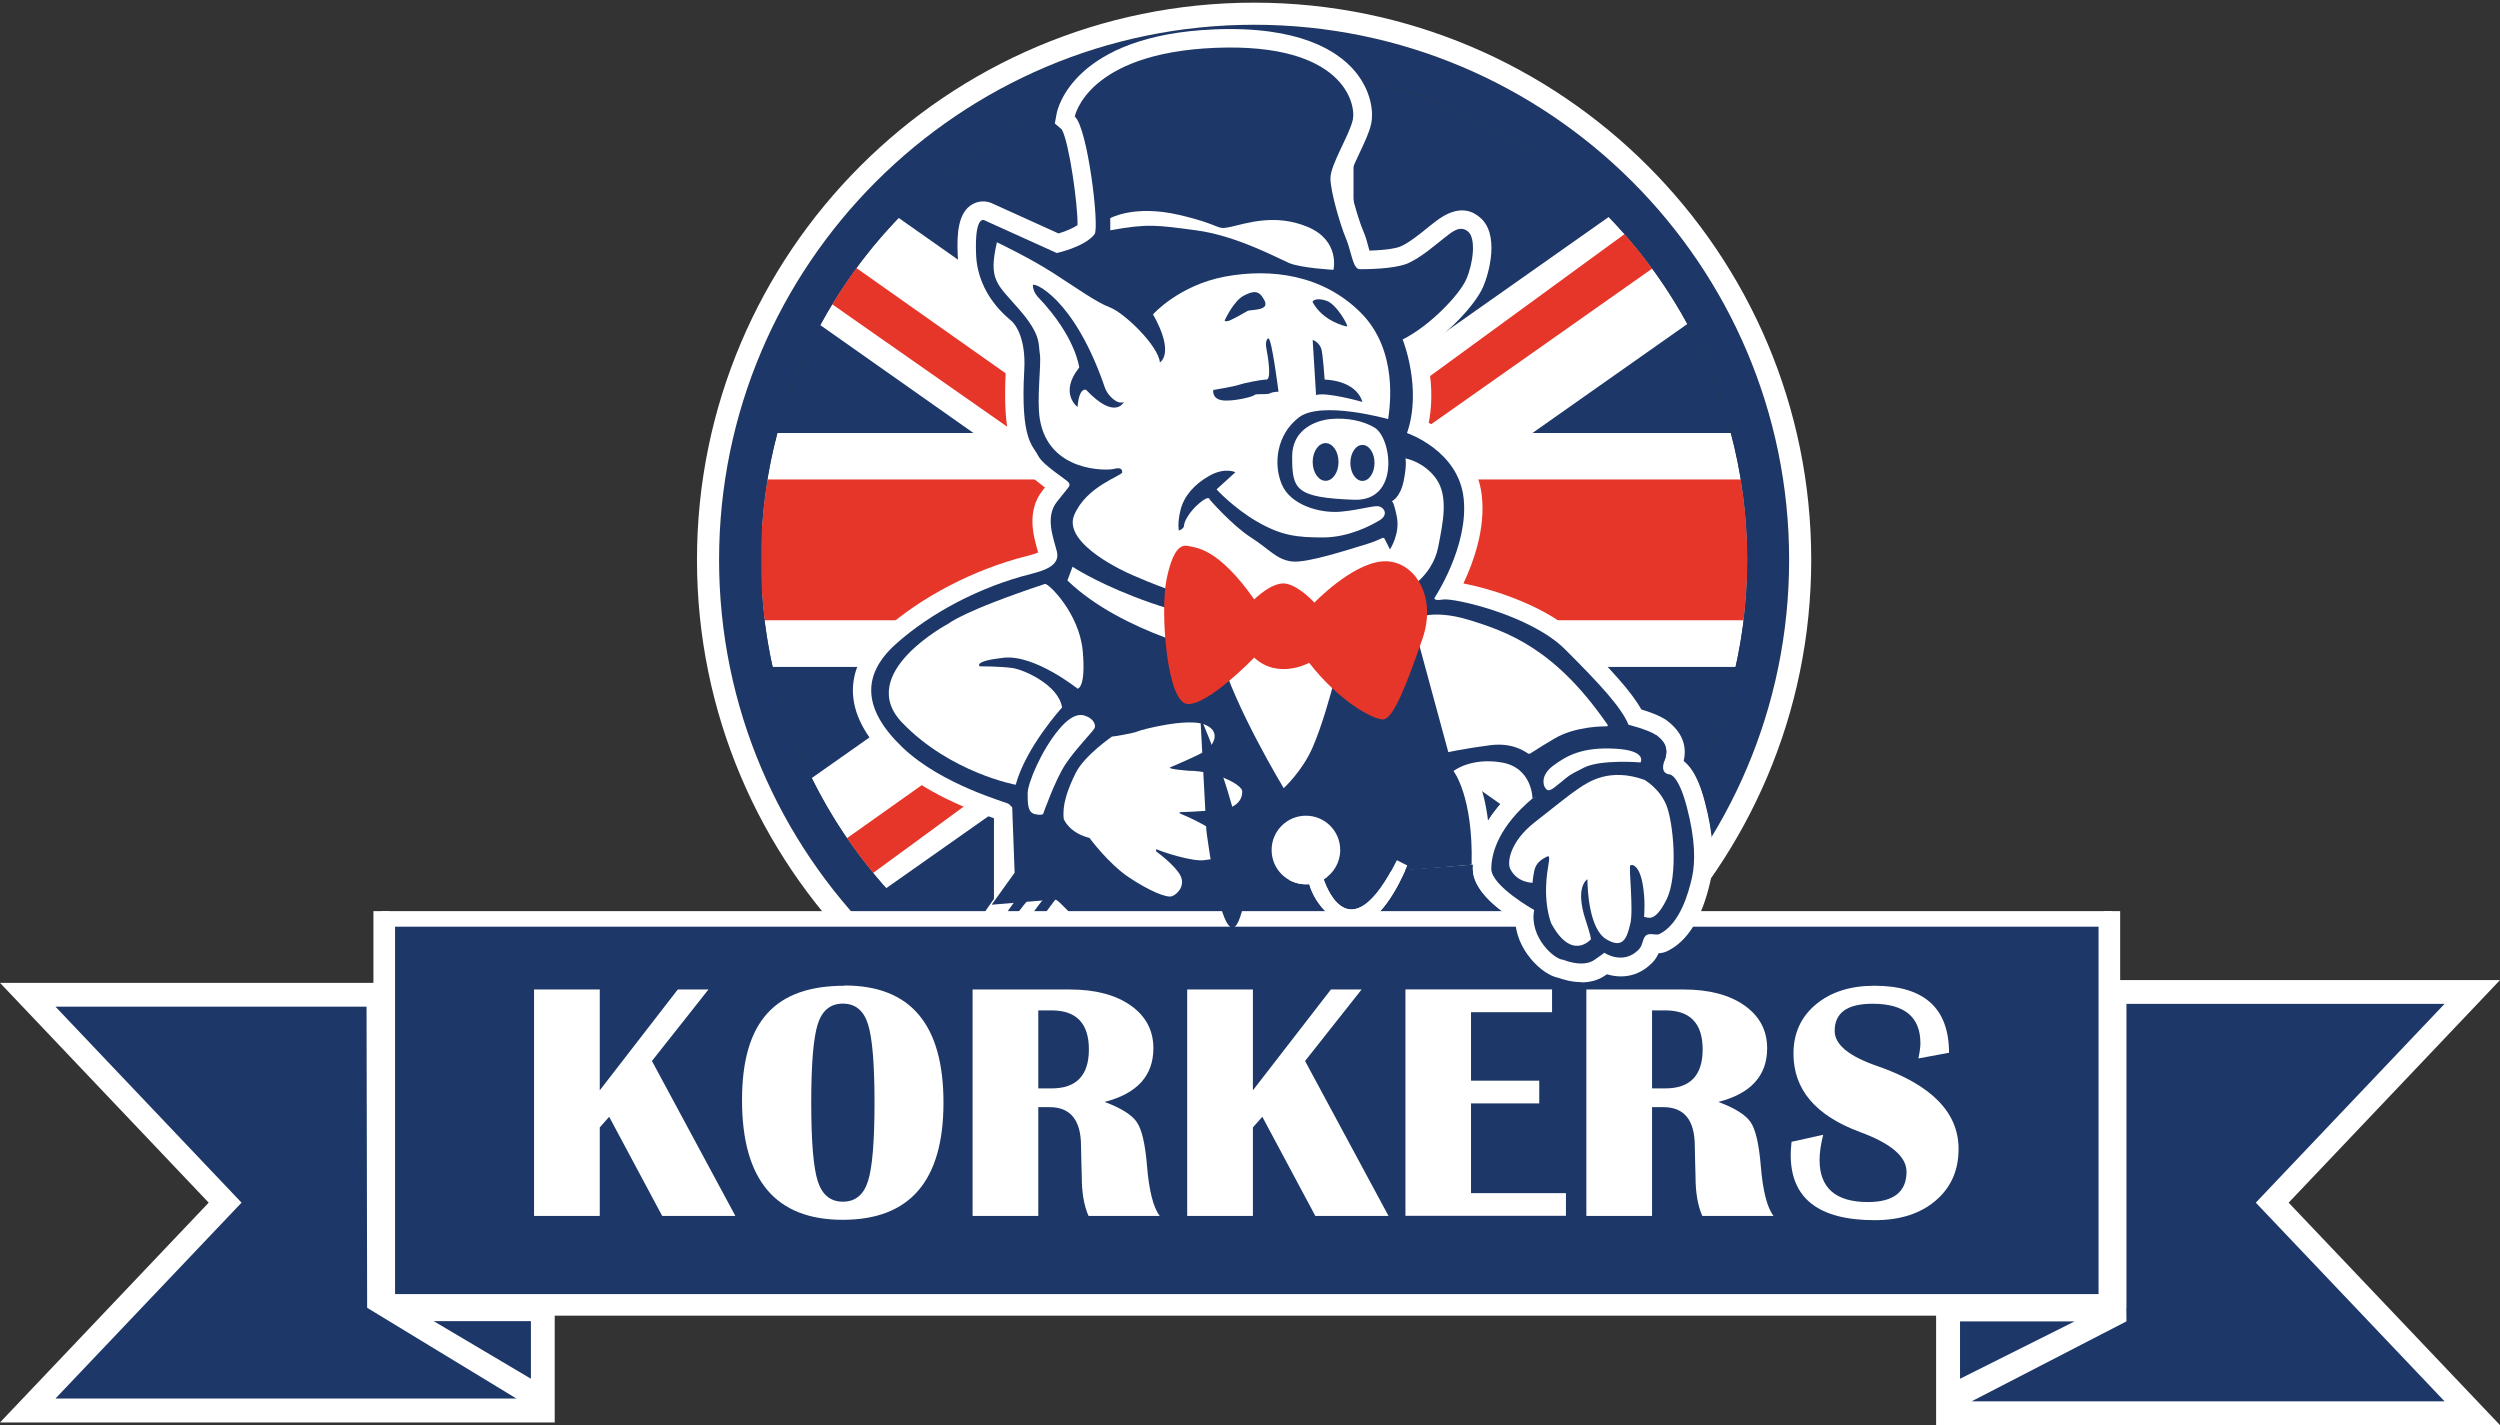 <?xml version="1.0" encoding="UTF-8"?><svg id="Layer_1" xmlns="http://www.w3.org/2000/svg" xmlns:xlink="http://www.w3.org/1999/xlink" viewBox="0 0 207 118"><rect x="0" y="0" width="207" height="118" fill="#333333" stroke="none"/><defs><style>.cls-1{clip-path:url(#clippath);}.cls-2{fill:none;}.cls-2,.cls-3,.cls-4,.cls-5{stroke-width:0px;}.cls-6{clip-path:url(#clippath-1);}.cls-3{fill:#1d3768;}.cls-4{fill:#fff;}.cls-5{fill:#e63629;}</style><clipPath id="clippath"><path class="cls-2" d="m103.84,2.05c-24.43,0-44.3,19.87-44.3,44.3s19.87,44.3,44.3,44.3,44.3-19.87,44.3-44.3S128.27,2.05,103.84,2.05h0Z"/></clipPath><clipPath id="clippath-1"><circle class="cls-2" cx="103.84" cy="46.35" r="40.84"/></clipPath></defs><g id="KORKERS_RIBBON"><g class="cls-1"><path class="cls-4" d="m103.84,2.05c24.43,0,44.3,19.87,44.3,44.3s-19.87,44.3-44.3,44.3-44.3-19.87-44.3-44.3S79.42,2.05,103.84,2.05m0-1.6c-25.31,0-45.9,20.59-45.9,45.9s20.59,45.9,45.9,45.9,45.9-20.59,45.9-45.9S129.16.45,103.84.45h0Z"/><circle class="cls-3" cx="103.84" cy="46.35" r="40.84"/><g class="cls-6"><polygon class="cls-4" points="144.72 35.85 126.89 35.85 144.72 23.3 144.72 16.67 135.04 16.67 112.07 32.85 112.07 1.76 95.64 1.76 95.64 32.99 72.46 16.67 63.08 16.67 63.08 23.51 80.6 35.85 63.08 35.85 63.08 55.22 80.29 55.22 63.08 67.33 63.08 74.4 72.16 74.4 95.64 57.87 95.64 74.4 112.07 74.4 112.07 58.01 135.33 74.4 144.72 74.4 144.72 67.55 127.21 55.22 144.72 55.22 144.72 35.85"/><path class="cls-5" d="m63.08,74.4l27.09-19.21h5.46l-26.23,19.21h-6.33,0Zm48.98-38.62h5.51l27.14-19.11h-6.48l-26.18,19.11h0Zm32.66,38.53v-4.51l-20.61-14.61h-6.48l27.09,19.12h0Zm-54.55-38.53l-27.09-19.11v4.45l20.97,14.67h6.12Zm54.55,15.58v-11.66h-35.92V1.76h-9.9v37.94h-35.82v11.66h35.82v23.04h9.9v-23.04h35.92Z"/></g><path class="cls-3" d="m103.84,5.51c22.56,0,40.84,18.29,40.84,40.84s-18.29,40.84-40.84,40.84-40.84-18.29-40.84-40.84S81.29,5.51,103.84,5.51m0-3.46c-11.83,0-22.96,4.61-31.33,12.98-8.37,8.37-12.98,19.49-12.98,31.33s4.61,22.96,12.98,31.33c8.37,8.37,19.49,12.98,31.33,12.98s22.96-4.61,31.33-12.98c8.37-8.37,12.98-19.49,12.98-31.33s-4.61-22.96-12.98-31.33c-8.37-8.37-19.49-12.98-31.33-12.98h0Z"/><path class="cls-4" d="m91.92,18.07s1.99-1.14,5.69-.28c3.69.85,2.99,1.28,4.27,1s3.69-1.14,6.4,0,2.13,3.55,2.13,3.55c0,0-2.7-.14-3.69-.57-1-.43-4.41-2.27-7.68-2.7-3.27-.43-3.98-.57-7.11,0v-1h0Z"/><path class="cls-4" d="m82.54,20.06s2.7,1.28,4.69,2.56c1.99,1.28,3.55,2.41,4.69,2.84,1.14.43,3.98,3.13,4.12,4.55,0,0,1.28-.71-.57-3.98,0,0,2.13-2.41,5.97-3.13,3.84-.71,8.1-.14,11.23,2.99,3.13,3.13,2.41,7.82,2.27,8.81,0,0-5.54-1.56-7.39-.14-1.85,1.42-2.13,3.84-1.42,5.54.71,1.71,3.13,2.41,4.83,2.27s2.84-.57,3.27-.43.71.71,0,1.14c-.71.43-2.56,1.42-4.69,1.42s-3.41-.14-5.4-1.28c-1.99-1.14-3.41-2.7-3.41-2.7l1.56-1.42s-.85-.43-2.13.28c-1.28.71-2.13,1.71-2.41,2.84s-.14,1.71-.14,1.71c0,0,.43-.14.43-.43s.43-1.14,1.28-1.85.85-.28.85-.28c0,0,1.85,2.13,3.41,3.13s2.13,1.85,3.41,1.99c1.28.14,4.69-1,6.11-1.42,1.42-.43,1.42-.71,1.56-.43s.43.85.43.85c0,0,.85-1.28.57-2.7-.28-1.42-.43-1.28-.43-1.28,0,0,.71-.28,1-1.71.28-1.42.14-1.85.14-1.85,0,0,1.56.28,2.56,1.71s.57,3.55.14,5.69c-.43,2.13-2.56,4.83-9.38,5.69-6.82.85-16.2-3.55-16.2-3.55,0,0-5.54-2.41-4.55-4.83,1-2.41,3.98-3.27,3.98-3.55s-.14-.43-.71-.28c-.57.14-5.38.28-6.11-4.12-.28-1.71.14-4.55,0-5.4-.14-.85.14-1.56-1.71-3.69-1.85-2.13-2.56-2.41-1.85-5.54h0Z"/><path class="cls-4" d="m88.8,46.93s.01,0,.04.02c.62.4,9.03,5.66,22.56,5.52,0,0-1.21,5.91-2.7,9.38-.85,1.99-2.41,3.41-2.41,3.41,0,0-4.12-6.82-5.26-11.09,0,0-8.06-1.7-12.62-6.08l-.03-.03.43-1.14h0Z"/><path class="cls-4" d="m86.52,48.35c.27-.09,2.84,2.41,3.13,5.54.28,3.13-.43,3.13-.43,3.13,0,0-3.55-2.84-6.11-2.56s-1.99.71-1.99.71c0,0,1.71,0,2.7.14s3.84,1.42,4.12,3.27c0,0-2.99,3.27-3.84,6.4,0,0-5.4-1-9.38-5.12-3.98-4.12,3.84-8.24,3.84-8.24,0,0,1.14-1,7.96-3.27h0Z"/><path class="cls-4" d="m90.21,59.43c-.4-.2-1.14-.71-2.56,1-1.42,1.71-2.56,4.41-2.56,5.26s0,1.56.57,1.71c.57.14.71,0,.71,0,0,0,1-2.84,1.85-4.12s2.27-2.7,2.41-2.99-.14-.71-.43-.85h0Z"/><path class="cls-4" d="m92.07,60.99s-2.27,1.56-2.99,2.99c-.71,1.42-1.14,2.7-1,3.84,0,0,.43,1.14,2.13,1.56,0,0,1.56,2.13,3.27,3.27,1.71,1.14,3.13,1.71,3.55,1.56.43-.14,1.14-.85.71-1.71-.43-.85-1.99-1.99-1.99-1.99,0,0-.14-.28.14-.14s2.84,1,3.84.85c1-.14,1.85-.14,1.71-1.28s-3.69-2.56-3.69-2.56c0,0-.28-.14.14-.14s3.55-.14,4.12-.43c.57-.28.85-.71.85-1.28s-2.26-1.71-4.41-1.71c0,0-1.85-.14-1.56-.28s2.41-1,2.99-1.42,1.28-1.56-.14-2.13c-1.42-.57-5.26.43-5.54.57s-1.99.43-2.13.43h0Z"/><path class="cls-4" d="m116.94,51.33s1.42-1,4.69,0c3.27,1,7.11,2.41,11.37,8.53,0,0,.28.28,0,.28s-2.56,0-4.27,1-1.99,1.28-2.13,1.28-1.14-1-3.27-.71c-2.13.28-3.41.57-3.41.57l-2.7-9.95-.28-1Z"/><path class="cls-4" d="m127.88,65.12s-.43-.85.71-1.71c1.14-.85,2.41-1.56,5.12-1.42s2.13,1.14,2.13,1.14c0,0-3.27-.28-4.69.43s-1.28.71-1.99,1.28c-.71.57-1,.85-1.28.28h0Z"/><path class="cls-4" d="m136.13,64.55s1.28.71,1.85,2.13c.57,1.42,1,5.83,0,7.82s-1.56,1.42-1.85,1.42c0,0,.14-1.42-.14-2.84s-.85-1.56-1-1.42.28,3.69,0,4.83-.57,2.13-1.99,1.28c-1.42-.85-1.56-4.12-1.56-4.97,0,0-1.08.59-.14,3.41.43,1.28.43,1.56.43,1.56,0,0-1.56,1.85-3.27-1.28,0,0-.78-1.73-.28-4.69.14-.85.14-1-.14-.85s-.85.43-1,1.14c-.14.71-.14,1-.14,1,0,0-1.26.03-1.85-1.14-.28-.57,0-2.27,1.99-3.84,1.99-1.56,2.84-2.27,3.69-2.84s2.56-1.71,5.4-.71h0Z"/><path class="cls-3" d="m116.37,99.66s1.71-.57,3.84-1.42c2.13-.85,4.41-2.84,4.55-7.39s-3.55-12.08-3.84-13.22-.14-1.28,0-6.96c.14-5.69-.57-6.82-.57-6.82,0,0,1.42-1.14,3.98-.71,2.56.43,2.56,2.99,2.56,2.99-2.7,2.27-3.41,4.41-3.41,5.83s3.55,3.41,3.55,3.41c-.43,2.27,1.71,4.12,2.41,4.12,0,0,1.59.68,2.56.02s.82-.61.82-.61c0,0,1.57,1.08,2.87-.26.36-.37.28-.85.57-1.14.28-.28.85,0,1.14-.14,1.71-.85,2.41-3.41,2.7-4.69.28-1.28.28-3.13-.43-5.83-.71-2.7-1.42-2.7-1.42-2.7,0,0-.85,0-.43-1.14.43-1.14-.14-1.71-.71-2.13s-2.27-.85-2.27-.85c-.57-1.42-2.41-3.41-5.26-6.25s-9.24-4.27-10.09-4.12c-.85.14-.71-.14-.71-.14,0,0,2.84-4.27,2.41-8.24-.43-3.98-4.69-5.4-4.69-5.4,1.28-3.69-.36-7.75-.36-7.75,2.27-1.14,4.69-3.69,5.26-4.97.57-1.28.85-3.41.14-3.98-.71-.57-1.42.14-1.99.57s-1.99,1.71-3.13,2.13-3.27.43-3.84.43-.71-1.56-1.14-2.56c-.43-1-1.28-3.84-1.28-4.97s1.56-3.55,1.85-4.83c.28-1.28-.71-6.4-11.37-5.97-10.66.43-11.65,5.69-11.65,5.69,1.07.92,2.06,9.17,1.64,9.74-.79,1.05-3.13,1.56-3.13,1.56l-5.97-2.7s-.85-.57-.71,2.84c.15,3.41,2.7,5.26,2.99,5.54s1.14,1.42,1,3.98c-.33,5.84.71,6.25,1.14,7.11.43.85,2.41,1.99,2.56,2.27.15.28,0,.28-1,1.56s-.28,2.99,0,4.12c.28,1.14-1,1.56-2.13,1.85-4.25,1.06-8.39,3.27-11.23,5.83-2.84,2.56-2.7,5.4.57,8.53,3.27,3.13,8.67,4.55,8.81,4.69l.28.28v2.84s-2.84,3.27-6.25,10.09c-3.41,6.82-3.41,10.37-2.99,12.37.43,1.99,2.84,3.84,2.99,4.12s-.71,1-2.7,5.12"/><path class="cls-4" d="m84.81,71.23s.85.57.85,1,0,.28-.57,1c-.57.71-8.67,10.52-7.11,20.75,0,0-4.5-2.33-.57-11.09,3.13-6.96,7.39-11.65,7.39-11.65h0Z"/><path class="cls-4" d="m86.38,73.08s.57.57.43.85c0,0-9.24,10.66-7.25,21.04,0,0-.57,0-.85-.85,0,0-1.71-11.09,7.68-21.04h0Z"/><path class="cls-4" d="m87.37,74.5c.09-.11.85.71,1.42,1.28,0,0-1.85,3.41-2.27,5.4l-.57-.57s.43,1.42.43,1.56-6.96,6.82-4.55,13.22c0,0-1.42,0-1.42-.14s-2.99-7.82,6.96-20.75h0Z"/><path class="cls-4" d="m89.36,76.35l.85.85s-1.85,3.13-2.56,5.69c0,0-.71-.14-.43-1.28s.43-1.56.43-1.56c0,0,.85-2.84,1.71-3.69h0Z"/><path class="cls-4" d="m86.66,83.17s.57.43.57.71-1.14,1.56-1.99,2.56-1.99,3.55-2.27,5.12.71,3.84.71,3.84c0,0-.85.14-1,.14s-2.99-4.55,3.98-12.37h0Z"/><path class="cls-4" d="m87.66,84.59s1.71,1.99,1.71,2.13-.43.71-.43.71c0,0-2.13,2.84-2.13,4.12s.57,1.56,2.7,1.14c0,0-.71,1.71-4.97,2.7,0,0-3.27-3.69,3.13-10.8h0Z"/><path class="cls-4" d="m90.07,87.43l.57.43s-2.7,2.56-1.49,4.19c0,0-1.49.5-1.42-.14s.21-2.35,2.35-4.48h0Z"/><path class="cls-4" d="m91.21,88.57l1,.71s-.85,1.85-2.41,2.13c0,0-.43-1,.43-1.85l1-1h0Z"/><path class="cls-4" d="m90.71,77.7l1.99,1.85s-1.85,4.27-1.85,6.68c0,0-2.35-1.35-2.49-2.77s2.35-5.76,2.35-5.76Z"/><path class="cls-4" d="m93.2,80.04l.71.57s-1.28,3.41-1.56,6.96c0,0-.57-.14-.71-.43-.14-.28-.14-2.99,1.56-7.11Z"/><path class="cls-4" d="m94.62,81.18l1.99,1.42s-1,7.25-1.28,7.11-2.27-1.42-2.27-1.42c0,0-.14-3.55,1.56-7.11h0Z"/><path class="cls-4" d="m97.47,82.6l1-.57-1.28,8.39s-.57,0-1-.28l1.28-7.53h0Z"/><path class="cls-4" d="m99.45,81.46l3.55-2.84s-.14,7.11-2.13,12.79c0,0-1.99-.14-2.99-.71l1.56-9.24h0Z"/><path class="cls-4" d="m104,77.91l.71-.57.85.43s-1.99,12.23-2.84,13.79h-1s1.99-8.24,2.27-13.64h0Z"/><path class="cls-4" d="m106.13,78.48s2.13,1.71,2.7,3.55c0,0-1.28,7.68-1.71,8.81,0,0-3.13.85-3.55.71,0,0,2.41-10.09,2.56-13.08h0Z"/><path class="cls-4" d="m109.4,83.31s.43.57.85.43c0,0-.57,4.69-1.28,6.25,0,0-.43.43-.85.43,0,0,1-6.11,1.28-7.11Z"/><path class="cls-4" d="m111.11,83.17l1.99-1.14s1,2.56.43,5.26c0,0-1.85,1.71-3.55,2.41,0,0,1.28-5.4,1.14-6.54h0Z"/><path class="cls-4" d="m113.95,81.6l.85-.43s1.14,1.28.57,4.83l-1,.85s.14-2.7-.43-5.26h0Z"/><path class="cls-4" d="m115.52,80.9l1.28-.71s.85.71,1,4.69c0,0,4.75,7.3.27,11.77-.68.68-1.56,1.11-2.5,1.29-.79.15-1.86.3-2.89.3,0,0,8.53-3.84,3.13-11.65l1-1.71-.57.28s.57-2.27-.71-4.27h0Z"/><path class="cls-4" d="m115.23,87.15s5.97,7.39-4.41,10.95l-1.71-.57s9.81-2.41,5.12-9.24l1-1.14h0Z"/><path class="cls-4" d="m111.68,90.27l1.85-1.42s4.97,5.4-5.54,8.24l-1.71-1s6.68-1.56,5.4-5.83h0Z"/><path class="cls-4" d="m105.43,95.54s6.68-1.28,5.54-4.83l-1.14.57s.28,1.14-4.97,3.69c0,0,.43.57.57.57h0Z"/><path class="cls-4" d="m102.87,93.26s5.12-.85,5.4-1.28c0,0-.85,1.42-4.12,2.41l-1.28-1.14h0Z"/><path class="cls-4" d="m115.66,71.23c-3.75,7.49-5.73,2.54-6.06,1.58.82-.5,1.37-1.4,1.37-2.43,0-1.57-1.27-2.84-2.84-2.84s-2.84,1.27-2.84,2.84,1.27,2.84,2.84,2.84c.1,0,.19,0,.28-.01h0c.43,1.58,2.13,3.71,4.27,3.28,2.13-.43,3.84-4.83,3.84-4.83l-.85-.43h0Z"/><path class="cls-4" d="m117.5,79.9l.85-.57s1.28,1.99,1.28,4.55c0,0,3.55,7.25,1.42,11.94l-2.27,1.14s4.41-3.98-.28-12.51c0,0,0-3.41-1-4.55h0Z"/><path class="cls-4" d="m119.07,79.05l.28-.28s5.4,10.95,2.99,15.21c0,0,.71-4.55-1.99-10.23,0,0-.28-3.69-1.28-4.69h0Z"/><path class="cls-2" d="m103.84,5.51c22.56,0,40.84,18.29,40.84,40.84s-18.29,40.84-40.84,40.84-40.84-18.29-40.84-40.84S81.29,5.51,103.84,5.51m0-3.46c-24.43,0-44.3,19.87-44.3,44.3s19.87,44.3,44.3,44.3,44.3-19.87,44.3-44.3S128.27,2.05,103.84,2.05h0Zm0,0h0c-24.43,0-44.3,19.87-44.3,44.3s19.87,44.3,44.3,44.3,44.3-19.87,44.3-44.3S128.27,2.05,103.84,2.05"/><path class="cls-3" d="m85.53,23.61c0-.28,3.41,1,5.97,8.53.19.55,1,1.42,1.56,1.14,0,0-.71,1.56-3.13-1,0,0-.57-.28-.71,1.42,0,0-1.56-1.14.14-3.27,0,0-.28-2.56-3.41-5.83,0,0-.43-.43-.43-1h0Z"/><path class="cls-3" d="m101.44,26.46s.71-1.56,1.56-1.99,1.28-.43,1.71.43c.43.85-1.14.71-1.42.85s-1.42.85-1.71.85-.14-.14-.14-.14h0Z"/><path class="cls-3" d="m108.69,25.04c-.07-.12.28-.43,1.14-.14s1.85,2.13,1.71,2.13-1.99-.43-2.84-1.99Z"/><path class="cls-3" d="m105,28.02s-.28.14-.14.85c.14.71.43,2.56,0,2.56s-1.85.28-2.27.43-2.13.43-2.13.43c0,0-.14.71.71.85.85.14,2.56-.28,2.7-.43s1,0,1.28-.14.71-.14.71-.14c0,0-.57-4.55-.85-4.41h0Z"/><path class="cls-3" d="m108.69,28.16c.14,0,.57.28.71.71s.28,2.56.28,2.56c0,0,2.56,0,3.13,1.85,0,0-2.99-.85-3.84-.57l-.28-4.55Z"/><path class="cls-4" d="m110.12,34.7c-.45.04-3.13.43-3.13,3.13s.28,3.37,5.12,3.55c3.84.14,3.13-5.12,1.71-5.97-.93-.56-2.27-.85-3.69-.71Z"/><path class="cls-5" d="m103.86,49.62s1.56-1.56,2.7-1.28,2.27,1.56,2.27,1.56c0,0,2.99-3.13,5.54-3.41,2.56-.28,4.69,2.7,3.41,6.4-1.28,3.69-2.41,6.68-3.27,6.68s-3.69-1.56-6.11-4.69c0,0-2.56,1.42-4.55-.43,0,0-3.84,3.98-5.54,3.84s-2.27-7.68-1.71-10.37c.57-2.7,1.28-2.84,1.85-2.7s2.41.14,5.4,4.41h0Z"/><ellipse class="cls-3" cx="109.76" cy="38.25" rx="1.07" ry="1.56"/><ellipse class="cls-3" cx="112.81" cy="38.33" rx="1" ry="1.49"/><path class="cls-4" d="m121.85,71.6c.14-5.69-1.5-7.76-1.5-7.76,0,0,1.42-1.14,3.98-.71,2.56.43,2.56,2.99,2.56,2.99-2.7,2.27-3.41,4.41-3.41,5.83s3.55,3.41,3.55,3.41c-.43,2.27,1.71,4.12,2.41,4.12,0,0,1.59.68,2.56.02.71-.49.82-.59.83-.61.07.04,1.59,1.04,2.86-.27.36-.37.28-.85.57-1.14.28-.28.85,0,1.14-.14,1.71-.85,2.41-3.41,2.7-4.69.28-1.28.28-3.13-.43-5.83-.71-2.7-1.42-2.7-1.42-2.7,0,0-.85,0-.43-1.14.43-1.14-.14-1.71-.71-2.13-.57-.43-2.27-.85-2.27-.85-.57-1.42-2.41-3.41-5.26-6.25s-9.24-4.27-10.09-4.12c-.85.14-.71-.14-.71-.14,0,0,2.84-4.27,2.41-8.24-.43-3.98-4.69-5.4-4.69-5.4,1.28-3.69-.36-7.75-.36-7.75,2.27-1.14,4.69-3.69,5.26-4.97.57-1.28.85-3.41.14-3.98-.71-.57-1.42.14-1.99.57s-1.99,1.71-3.13,2.13-3.27.43-3.84.43-.71-1.56-1.14-2.56c-.43-1-1.28-3.84-1.28-4.97s1.56-3.55,1.85-4.83-.71-6.4-11.37-5.97c-10.66.43-11.65,5.69-11.65,5.69,1.07.92,2.06,9.17,1.64,9.74-.79,1.05-3.13,1.56-3.13,1.56l-5.97-2.7s-.85-.57-.71,2.84c.14,3.41,2.7,5.26,2.99,5.54s1.14,1.42,1,3.98c-.33,5.84.71,6.25,1.14,7.11.43.85,2.41,1.99,2.56,2.27.14.28,0,.28-1,1.56s-.28,2.99,0,4.12c.28,1.14-1,1.56-2.13,1.85-4.25,1.06-8.39,3.27-11.23,5.83-2.84,2.56-2.7,5.4.57,8.53,3.27,3.13,8.67,4.55,8.81,4.69l.28.28v7.62"/><path class="cls-4" d="m130.93,81.32c-.79,0-1.49-.21-1.87-.35-1.09-.21-2.02-1.23-2.3-1.57-.81-.97-1.25-2.08-1.31-3.21-1.58-.99-3.5-2.55-3.5-4.25,0-.11,0-.22.01-.34l-1.63-.04c.12-4.67-1.06-6.59-1.18-6.78l-1.04-1.19,1.3-.94c.2-.16,2.05-1.55,5.19-1.02,3.03.5,3.84,3.16,3.84,4.5v.71l-.55.46c-2.46,2.07-2.83,3.81-2.86,4.55.25.47,1.55,1.5,2.77,2.18l.96.54-.2,1.08c-.2,1.08.7,2.06,1.12,2.31h.11l.29.12c.38.15.94.24,1.1.16.16-.11.29-.2.38-.26l.5-1.48,1.67,1.14c.31.19.59.19.83,0,0-.02.01-.05.02-.07.08-.28.22-.74.63-1.14.6-.6,1.34-.6,1.76-.57.43-.33,1.16-1.22,1.67-3.52.28-1.27.14-2.99-.41-5.1-.26-.98-.49-1.46-.61-1.67-.38-.13-.76-.37-1.04-.77-.3-.44-.57-1.2-.15-2.32.03-.08.04-.13.05-.16-.03-.04-.1-.1-.24-.21-.2-.13-1.03-.42-1.73-.59l-.76-.19-.29-.73c-.5-1.26-2.71-3.53-4.92-5.74-2.27-2.27-7.72-3.67-8.83-3.68-.43.07-1.49.19-2.12-.66-.36-.49-.41-1.16-.14-1.7l.09-.15s2.53-3.87,2.17-7.23c-.31-2.93-3.52-4.07-3.66-4.11l-1.45-.5.49-1.45c1.07-3.09-.32-6.64-.33-6.67l-.52-1.31,1.25-.63c2.02-1.01,4.15-3.35,4.54-4.23.21-.48.35-1.05.4-1.51-.09.07-.21.17-.34.27-.78.63-1.97,1.59-3.1,2.02-.94.35-2.37.52-4.37.52-1.54,0-1.96-1.53-2.25-2.55-.09-.34-.19-.69-.3-.94-.41-.96-1.4-4.09-1.4-5.58,0-.99.55-2.14,1.13-3.36.31-.66.67-1.41.75-1.8.03-.16-.02-.96-.76-1.81-.85-.96-3.15-2.54-9.05-2.3-4.86.19-7.4,1.44-8.67,2.46-.74.59-1.13,1.15-1.34,1.53.36.79.79,2.22,1.19,4.95.71,4.88.25,5.5-.03,5.87-1.07,1.43-3.54,2.04-4.03,2.14l-.5.11-5-2.26c0,.21,0,.45.01.73.1,2.41,1.76,3.85,2.31,4.32.11.09.18.16.23.21.38.38,1.62,1.89,1.44,5.15-.25,4.44.32,5.29.65,5.79.1.15.22.33.32.54.17.26,1.01.87,1.37,1.13.62.45.97.7,1.19,1.13.55,1.11-.08,1.88-.54,2.44-.15.18-.35.43-.61.77-.35.45-.16,1.24.12,2.24.06.2.11.39.16.57.31,1.24,0,2.89-3.24,3.7-3.89.97-7.84,3.02-10.58,5.48-1,.9-1.5,1.76-1.51,2.63-.02,1.07.69,2.3,2.11,3.65,2.45,2.34,6.42,3.7,7.72,4.15.61.21.84.29,1.12.56l.73.73v8.26h-3.06v-6.73c-1.76-.61-5.81-2.07-8.62-4.76-2.06-1.97-3.09-3.96-3.06-5.91.03-1.74.88-3.38,2.52-4.86,3.09-2.78,7.53-5.09,11.88-6.18.48-.12.77-.22.94-.29-.02-.06-.03-.12-.05-.18-.34-1.21-.92-3.25.41-4.95.07-.09.14-.18.2-.26-.86-.64-1.57-1.25-1.93-1.96-.02-.04-.08-.13-.14-.22-.77-1.16-1.44-2.62-1.16-7.66.11-1.94-.46-2.71-.55-2.8l-.07-.06c-2.13-1.84-3.27-4.03-3.37-6.51-.08-1.8.02-3.56,1.22-4.24.53-.3,1.17-.31,1.7-.04l5.43,2.46c.63-.19,1.24-.46,1.57-.69.04-1.58-.68-6.82-1.3-7.92l-.58-.5.16-.86c.05-.26,1.35-6.46,13.1-6.93,6.95-.27,10.13,1.74,11.59,3.47,1.34,1.61,1.56,3.35,1.34,4.36-.16.73-.56,1.56-.98,2.45-.3.64-.81,1.71-.83,2.06,0,.8.75,3.42,1.16,4.36.19.43.32.9.43,1.32.02.09.05.19.08.3,1.61-.05,2.28-.23,2.51-.32.67-.25,1.7-1.08,2.25-1.53.2-.16.37-.3.49-.39.06-.04.12-.09.18-.14,2.11-1.66,3.29-.71,3.68-.4,1.73,1.38.77,4.73.3,5.79-.62,1.41-2.67,3.64-4.83,5.06.38,1.4.81,3.75.33,6.19,1.58.86,4.04,2.73,4.4,6.09.29,2.69-.68,5.42-1.53,7.21,2.67.51,7.11,2,9.48,4.38,2.74,2.74,4.41,4.55,5.25,6.05.69.21,1.59.53,2.12.92,1.23.93,1.7,2.06,1.38,3.39,1.06.84,1.55,2.7,1.74,3.42.68,2.59.83,4.79.44,6.55-.67,2.97-1.85,4.9-3.51,5.73-.27.14-.54.19-.78.2-.11.24-.26.52-.52.78-1.24,1.27-2.7,1.28-3.76.96-.05.04-.11.07-.16.11-.62.42-1.3.56-1.94.56Zm3.58-3.63h0Zm-12.07-13.06c.3.8.59,1.88.77,3.32.48-.76,1.14-1.58,2.02-2.41-.15-.37-.47-.78-1.16-.89-.66-.11-1.2-.09-1.63-.01Zm15.81,1.03h0,0Zm.98-2.05h0Zm-19.48-12.48s-.01,0-.02,0c0,0,.01,0,.02,0Z"/><path class="cls-3" d="m121.85,71.6c.14-5.69-1.5-7.76-1.5-7.76,0,0,1.42-1.14,3.98-.71,2.56.43,2.56,2.99,2.56,2.99-2.7,2.27-3.41,4.41-3.41,5.83s3.55,3.41,3.55,3.41c-.43,2.27,1.71,4.12,2.41,4.12,0,0,1.59.68,2.56.02s.82-.61.82-.61c0,0,1.57,1.08,2.87-.26.36-.37.28-.85.57-1.14s.85,0,1.14-.14c1.71-.85,2.41-3.41,2.7-4.69.28-1.28.28-3.13-.43-5.83-.71-2.7-1.42-2.7-1.42-2.7,0,0-.85,0-.43-1.14.43-1.14-.14-1.71-.71-2.13s-2.27-.85-2.27-.85c-.57-1.42-2.41-3.41-5.26-6.25s-9.24-4.27-10.09-4.12c-.85.14-.71-.14-.71-.14,0,0,2.84-4.27,2.41-8.24-.43-3.98-4.69-5.4-4.69-5.4,1.28-3.69-.36-7.75-.36-7.75,2.27-1.14,4.69-3.69,5.26-4.97.57-1.28.85-3.41.14-3.98s-1.42.14-1.99.57-1.99,1.71-3.13,2.13-3.27.43-3.84.43-.71-1.56-1.14-2.56c-.43-1-1.28-3.84-1.28-4.97s1.56-3.55,1.85-4.83-.71-6.4-11.37-5.97c-10.66.43-11.65,5.69-11.65,5.69,1.07.92,2.06,9.17,1.64,9.74-.79,1.05-3.13,1.56-3.13,1.56l-5.97-2.7s-.85-.57-.71,2.84c.14,3.41,2.7,5.26,2.99,5.54s1.14,1.42,1,3.98c-.33,5.84.71,6.25,1.14,7.11.43.85,2.41,1.99,2.56,2.27.14.28,0,.28-1,1.56s-.28,2.99,0,4.12c.28,1.14-1,1.56-2.13,1.85-4.25,1.06-8.39,3.27-11.23,5.83-2.84,2.56-2.7,5.4.57,8.53,3.27,3.13,8.67,4.55,8.81,4.69l.28.28.2,5.41-1.9,2.65"/><path class="cls-4" d="m91.92,18.07s1.99-1.14,5.69-.28c3.69.85,2.99,1.28,4.27,1s3.69-1.14,6.4,0,2.13,3.55,2.13,3.55c0,0-2.7-.14-3.69-.57s-4.41-2.27-7.68-2.7c-3.27-.43-3.98-.57-7.11,0v-1h0Z"/><path class="cls-4" d="m82.54,20.06s2.7,1.28,4.69,2.56c1.99,1.28,3.55,2.41,4.69,2.84,1.14.43,3.98,3.13,4.12,4.55,0,0,1.28-.71-.57-3.98,0,0,2.13-2.41,5.97-3.13,3.84-.71,8.1-.14,11.23,2.99,3.13,3.13,2.41,7.82,2.27,8.81,0,0-5.54-1.56-7.39-.14-1.85,1.42-2.13,3.84-1.42,5.54.71,1.71,3.13,2.41,4.83,2.27s2.84-.57,3.27-.43.71.71,0,1.14-2.56,1.42-4.69,1.42-3.41-.14-5.4-1.28c-1.99-1.14-3.41-2.7-3.41-2.7l1.56-1.42s-.85-.43-2.13.28c-1.28.71-2.13,1.71-2.41,2.84s-.14,1.71-.14,1.71c0,0,.43-.14.43-.43s.43-1.14,1.28-1.85.85-.28.85-.28c0,0,1.85,2.13,3.41,3.13s2.13,1.85,3.41,1.99c1.28.14,4.69-1,6.11-1.42,1.42-.43,1.42-.71,1.56-.43l.43.85s.85-1.28.57-2.7-.43-1.28-.43-1.28c0,0,.71-.28,1-1.71.28-1.42.14-1.85.14-1.85,0,0,1.56.28,2.56,1.71s.57,3.55.14,5.69c-.43,2.13-2.56,4.83-9.38,5.69-6.82.85-16.2-3.55-16.2-3.55,0,0-5.54-2.41-4.55-4.83,1-2.41,3.98-3.27,3.98-3.55s-.14-.43-.71-.28c-.57.14-5.38.28-6.11-4.12-.28-1.71.14-4.55,0-5.4-.14-.85.14-1.56-1.71-3.69-1.85-2.13-2.56-2.41-1.85-5.54h0Z"/><path class="cls-4" d="m88.8,46.93s.01,0,.04.02c.62.4,9.03,5.66,22.56,5.52,0,0-1.21,5.91-2.7,9.38-.85,1.99-2.41,3.41-2.41,3.41,0,0-4.12-6.82-5.26-11.09,0,0-8.06-1.7-12.62-6.08l-.03-.03.43-1.14h0Z"/><path class="cls-4" d="m86.52,48.35c.27-.09,2.84,2.41,3.13,5.54.28,3.13-.43,3.13-.43,3.13,0,0-3.55-2.84-6.11-2.56s-1.99.71-1.99.71c0,0,1.71,0,2.7.14s3.84,1.42,4.12,3.27c0,0-2.99,3.27-3.84,6.4,0,0-5.4-1-9.38-5.12-3.98-4.12,3.84-8.24,3.84-8.24,0,0,1.14-1,7.96-3.27h0Z"/><path class="cls-4" d="m90.21,59.43c-.4-.2-1.14-.71-2.56,1-1.42,1.71-2.56,4.41-2.56,5.26s0,1.56.57,1.71c.57.14.71,0,.71,0,0,0,1-2.84,1.85-4.12.85-1.28,2.27-2.7,2.41-2.99s-.14-.71-.43-.85h0Z"/><path class="cls-4" d="m92.07,60.99s-2.27,1.56-2.99,2.99c-.71,1.42-1.14,2.7-1,3.84,0,0,.43,1.14,2.13,1.56,0,0,1.56,2.13,3.27,3.27,1.71,1.14,3.13,1.71,3.55,1.56.43-.14,1.14-.85.71-1.71-.43-.85-1.99-1.99-1.99-1.99,0,0-.14-.28.14-.14s2.84,1,3.84.85c1-.14,1.85-.14,1.71-1.28s-3.69-2.56-3.69-2.56c0,0-.28-.14.14-.14s3.55-.14,4.12-.43.85-.71.85-1.28-2.26-1.71-4.41-1.71c0,0-1.85-.14-1.56-.28s2.41-1,2.99-1.42,1.28-1.56-.14-2.13-5.26.43-5.54.57-1.99.43-2.13.43h0Z"/><path class="cls-4" d="m116.94,51.33s1.42-1,4.69,0c3.27,1,7.11,2.41,11.37,8.53,0,0,.28.28,0,.28s-2.56,0-4.27,1-1.99,1.28-2.13,1.28-1.14-1-3.27-.71c-2.13.28-3.41.57-3.41.57l-2.7-9.95-.28-1Z"/><path class="cls-4" d="m127.88,65.12s-.43-.85.71-1.71c1.14-.85,2.41-1.56,5.12-1.42s2.13,1.14,2.13,1.14c0,0-3.27-.28-4.69.43s-1.28.71-1.99,1.28-1,.85-1.28.28h0Z"/><path class="cls-4" d="m136.13,64.55s1.28.71,1.85,2.13c.57,1.42,1,5.83,0,7.82s-1.56,1.42-1.85,1.42c0,0,.14-1.42-.14-2.84s-.85-1.56-1-1.42.28,3.69,0,4.83c-.28,1.14-.57,2.13-1.99,1.28-1.42-.85-1.56-4.12-1.56-4.97,0,0-1.08.59-.14,3.41.43,1.28.43,1.56.43,1.56,0,0-1.56,1.85-3.27-1.28,0,0-.78-1.73-.28-4.69.14-.85.14-1-.14-.85s-.85.43-1,1.14c-.14.71-.14,1-.14,1,0,0-1.26.03-1.85-1.14-.28-.57,0-2.27,1.99-3.84,1.99-1.56,2.84-2.27,3.69-2.84.85-.57,2.56-1.71,5.4-.71h0Z"/><path class="cls-4" d="m115.66,71.23c-3.75,7.49-5.73,2.54-6.06,1.58.82-.5,1.37-1.4,1.37-2.43,0-1.57-1.27-2.84-2.84-2.84s-2.84,1.27-2.84,2.84,1.27,2.84,2.84,2.84c.1,0,.19,0,.28-.01h0c.43,1.58,2.13,3.71,4.27,3.28,2.13-.43,3.84-4.83,3.84-4.83l-.85-.43h0Z"/><line class="cls-2" x1="119.07" y1="79.05" x2="119.36" y2="78.76"/><path class="cls-3" d="m85.53,23.61c0-.28,3.41,1,5.97,8.53.19.55,1,1.42,1.56,1.14,0,0-.71,1.56-3.13-1,0,0-.57-.28-.71,1.42,0,0-1.56-1.14.14-3.27,0,0-.28-2.56-3.41-5.83,0,0-.43-.43-.43-1h0Z"/><path class="cls-3" d="m101.44,26.46s.71-1.56,1.56-1.99,1.28-.43,1.71.43-1.14.71-1.42.85-1.42.85-1.71.85-.14-.14-.14-.14h0Z"/><path class="cls-3" d="m108.69,25.04c-.07-.12.28-.43,1.14-.14s1.85,2.13,1.71,2.13-1.99-.43-2.84-1.99Z"/><path class="cls-3" d="m105,28.02s-.28.14-.14.85c.14.71.43,2.56,0,2.56s-1.85.28-2.27.43-2.13.43-2.13.43c0,0-.14.71.71.85.85.14,2.56-.28,2.7-.43s1,0,1.28-.14.71-.14.71-.14c0,0-.57-4.55-.85-4.41h0Z"/><path class="cls-3" d="m108.69,28.16c.14,0,.57.28.71.71.14.43.28,2.56.28,2.56,0,0,2.56,0,3.13,1.85,0,0-2.99-.85-3.84-.57l-.28-4.55Z"/><path class="cls-4" d="m110.12,34.7c-.45.04-3.13.43-3.13,3.13s.28,3.37,5.12,3.55c3.84.14,3.13-5.12,1.71-5.97-.93-.56-2.27-.85-3.69-.71Z"/><path class="cls-5" d="m103.86,49.62s1.56-1.56,2.7-1.28,2.27,1.56,2.27,1.56c0,0,2.99-3.13,5.54-3.41,2.56-.28,4.69,2.7,3.41,6.4-1.28,3.69-2.41,6.68-3.27,6.68s-3.69-1.56-6.11-4.69c0,0-2.56,1.42-4.55-.43,0,0-3.84,3.98-5.54,3.84s-2.27-7.68-1.71-10.37c.57-2.7,1.28-2.84,1.85-2.7s2.41.14,5.4,4.41h0Z"/><ellipse class="cls-3" cx="109.76" cy="38.25" rx="1.07" ry="1.56"/><ellipse class="cls-3" cx="112.81" cy="38.33" rx="1" ry="1.49"/></g><path class="cls-4" d="m103.84,2.05c24.43,0,44.3,19.87,44.3,44.3s-19.87,44.3-44.3,44.3-44.3-19.87-44.3-44.3S79.42,2.05,103.84,2.05m0-1.83c-25.44,0-46.13,20.69-46.13,46.13s20.69,46.13,46.13,46.13,46.13-20.69,46.13-46.13S129.28.22,103.84.22h0Z"/><polyline class="cls-4" points="174.89 75.44 174.89 81.81 205.46 81.81 188.59 99.58 205.46 117.34 160.97 117.34 160.97 108.28 45.27 108.28 45.27 117.11 1.54 117.11 18.2 99.58 1.54 82.04 31.58 82.04 31.58 75.44"/><polygon class="cls-4" points="207 118 160.31 118 160.31 108.94 45.93 108.94 45.93 117.78 0 117.78 17.28 99.58 0 81.38 30.92 81.38 30.92 75.44 32.24 75.44 32.24 82.7 3.08 82.7 19.11 99.58 3.08 116.45 44.61 116.45 44.61 107.62 161.64 107.62 161.64 116.68 203.92 116.68 187.68 99.58 203.92 82.47 174.23 82.47 174.23 75.44 175.55 75.44 175.55 81.15 207 81.15 189.5 99.58 207 118"/><polygon class="cls-3" points="30.4 108.27 30.35 83.35 4.59 83.35 20 99.58 4.59 115.8 42.76 115.8 30.39 108.28 30.4 108.27"/><polygon class="cls-3" points="150.32 76.91 173.58 76.91 173.58 106.97 32.89 106.97 32.89 76.91 133.43 76.91 150.32 76.91"/><path class="cls-3" d="m173.76,107.15H32.71v-30.42h141.05v30.42Zm-140.69-.36h140.33v-29.7H33.07v29.7Z"/><polygon class="cls-3" points="162.29 109.41 162.29 114.16 171.78 109.41 162.29 109.41"/><polygon class="cls-3" points="202.41 83.12 176.07 83.12 176.07 108.28 176.06 108.28 176.07 109.41 163.25 116.03 202.41 116.03 186.78 99.58 202.41 83.12"/><polygon class="cls-3" points="43.96 114.16 43.96 109.39 35.91 109.39 43.96 114.16"/><g id="korkers_text"><path class="cls-4" d="m58.66,81.93l-4.68,5.92,6.91,12.83h-6.06l-4.39-8.21-.78.88v7.33h-5.44v-18.75h5.44v8.35l6.46-8.35h2.55,0Z"/><path class="cls-4" d="m69.94,81.6c5.46,0,8.18,3.23,8.18,9.7s-2.78,9.7-8.34,9.7-8.34-3.3-8.34-9.91,2.83-9.47,8.49-9.47h0Zm-.15,1.5c-1.02,0-1.72.56-2.08,1.7-.36,1.13-.54,3.3-.54,6.5s.18,5.37.54,6.5,1.06,1.7,2.08,1.7,1.72-.56,2.08-1.7c.36-1.13.54-3.3.54-6.5s-.18-5.36-.54-6.5-1.06-1.7-2.08-1.7Z"/><path class="cls-4" d="m80.53,100.68v-18.75h8.06c2.1,0,3.77.44,5.03,1.32,1.26.89,1.88,2.07,1.88,3.55,0,2.27-1.35,3.75-4.04,4.44,1.38.51,2.28,1.08,2.68,1.69.41.61.68,1.8.83,3.57.17,2.11.53,3.5,1.06,4.18h-5.9c-.38-.87-.56-1.95-.56-3.26l-.03-1.11-.03-1.4c0-2.16-.87-3.24-2.61-3.24h-.93v9.01h-5.44Zm5.44-10.56h1.1c2.06,0,3.09-1.08,3.09-3.23s-1.03-3.23-3.09-3.23h-1.1v6.46Z"/><path class="cls-4" d="m112.74,81.93l-4.68,5.92,6.91,12.83h-6.06l-4.39-8.21-.78.88v7.33h-5.44v-18.75h5.44v8.35l6.46-8.35h2.56,0Z"/><path class="cls-4" d="m128.51,81.93v1.88h-6.71v5.67h5.65v1.88h-5.65v7.43h7.86v1.88h-13.29v-18.75h12.16,0Z"/><path class="cls-4" d="m131.35,100.68v-18.75h8.06c2.1,0,3.77.44,5.03,1.32,1.26.89,1.88,2.07,1.88,3.55,0,2.27-1.35,3.75-4.04,4.44,1.38.51,2.28,1.08,2.68,1.69.41.61.68,1.8.83,3.57.17,2.11.53,3.5,1.06,4.18h-5.9c-.38-.87-.56-1.95-.56-3.26l-.03-1.11-.03-1.4c0-2.16-.87-3.24-2.61-3.24h-.93v9.01h-5.44Zm5.44-10.56h1.1c2.06,0,3.09-1.08,3.09-3.23s-1.03-3.23-3.09-3.23h-1.1v6.46Z"/><path class="cls-4" d="m161.37,87.17l-2.53.47c.11-.51.17-.92.17-1.26,0-2.18-1.32-3.27-3.97-3.27-2.09,0-3.13.75-3.13,2.25,0,1.13,1.17,2.09,3.5,2.9,4.5,1.55,6.76,3.84,6.76,6.87,0,1.78-.63,3.2-1.9,4.28-1.26,1.08-2.94,1.62-5.04,1.62-4.64,0-6.96-1.8-6.96-5.4,0-.29.02-.65.07-1.09l2.62-.58c-.2.8-.3,1.49-.3,2.08,0,2.32,1.33,3.49,4,3.49,2.13,0,3.2-.84,3.2-2.51,0-1.25-1.28-2.34-3.83-3.28-3.69-1.36-5.53-3.52-5.53-6.5,0-1.68.62-3.04,1.85-4.07,1.23-1.03,2.85-1.55,4.85-1.55,4.12,0,6.18,1.85,6.18,5.56h0Z"/></g><path class="cls-4" d="m126.89,66.11c-2.7,2.27-3.41,4.41-3.41,5.83s3.55,3.41,3.55,3.41c-.43,2.27,1.71,4.12,2.41,4.12,0,0,1.59.68,2.56.02.71-.49.82-.59.83-.61.07.04,1.59,1.04,2.86-.27.36-.37.28-.85.57-1.14.28-.28.85,0,1.14-.14,1.71-.85,2.41-3.41,2.7-4.69.28-1.28.28-3.13-.43-5.83-.71-2.7-1.42-2.7-1.42-2.7,0,0-.85,0-.43-1.14"/><path class="cls-4" d="m130.93,81.32c-.79,0-1.49-.21-1.87-.35-1.09-.21-2.02-1.23-2.3-1.57-.81-.97-1.25-2.08-1.31-3.21-1.58-.99-3.5-2.55-3.5-4.25,0-1.37.51-4.1,3.96-7l1.97,2.34c-2.46,2.07-2.83,3.81-2.86,4.55.25.47,1.55,1.5,2.77,2.18l.96.54-.2,1.08c-.2,1.08.7,2.06,1.12,2.31h.11l.29.12c.38.15.94.24,1.1.16.16-.11.29-.2.38-.26l.5-1.48,1.67,1.14c.31.19.59.19.83,0,0-.02.01-.05.02-.07.08-.28.22-.74.63-1.14.6-.6,1.34-.6,1.76-.57.43-.33,1.16-1.22,1.67-3.52.28-1.27.14-2.99-.41-5.1-.26-.98-.49-1.46-.61-1.67-.38-.13-.76-.37-1.04-.77-.3-.44-.57-1.2-.15-2.32l2.84,1.07c0-.13-.05-.35-.23-.56-.14-.17-.38-.36-.76-.36,1.89,0,2.65,2.89,2.9,3.84.68,2.59.83,4.79.44,6.55-.67,2.97-1.85,4.9-3.51,5.73-.27.14-.54.19-.77.2-.11.24-.26.52-.52.78-1.24,1.27-2.7,1.28-3.76.96-.05.04-.11.07-.16.11-.62.42-1.3.56-1.94.56Zm3.58-3.63h0Z"/><path class="cls-3" d="m126.89,66.11c-2.7,2.27-3.41,4.41-3.41,5.83s3.55,3.41,3.55,3.41c-.43,2.27,1.71,4.12,2.41,4.12,0,0,1.59.68,2.56.02.97-.66.82-.61.82-.61,0,0,1.57,1.08,2.87-.26.36-.37.28-.85.57-1.14s.85,0,1.14-.14c1.71-.85,2.41-3.41,2.7-4.69.28-1.28.28-3.13-.43-5.83-.71-2.7-1.42-2.7-1.42-2.7,0,0-.85,0-.43-1.14.43-1.14-.14-1.71-.71-2.13,0,0-.85.71-.85,1.2s-.49,1.48-.49,1.48c0,0-4.14-.29-4.92.49-.98.98-3.97,2.09-3.97,2.09h0Z"/><path class="cls-4" d="m136.13,64.55s1.28.71,1.85,2.13c.57,1.42,1,5.83,0,7.82s-1.56,1.42-1.85,1.42c0,0,.14-1.42-.14-2.84s-.85-1.56-1-1.42.28,3.69,0,4.83c-.28,1.14-.57,2.13-1.99,1.28-1.42-.85-1.56-4.12-1.56-4.97,0,0-1.08.59-.14,3.41.43,1.28.43,1.56.43,1.56,0,0-1.56,1.85-3.27-1.28,0,0-.78-1.73-.28-4.69.14-.85.14-1-.14-.85s-.85.43-1,1.14c-.14.71-.14,1-.14,1,0,0-1.26.03-1.85-1.14-.28-.57,0-2.27,1.99-3.84,1.99-1.56,2.84-2.27,3.69-2.84.85-.57,2.56-1.71,5.4-.71h0Z"/></g><path class="cls-3" d="m99.39,59.38s4.87,10.89,3.43,16.11c-1.44,5.22-2.93-6.7-2.93-6.7l-.5-9.4h0Z"/></svg>